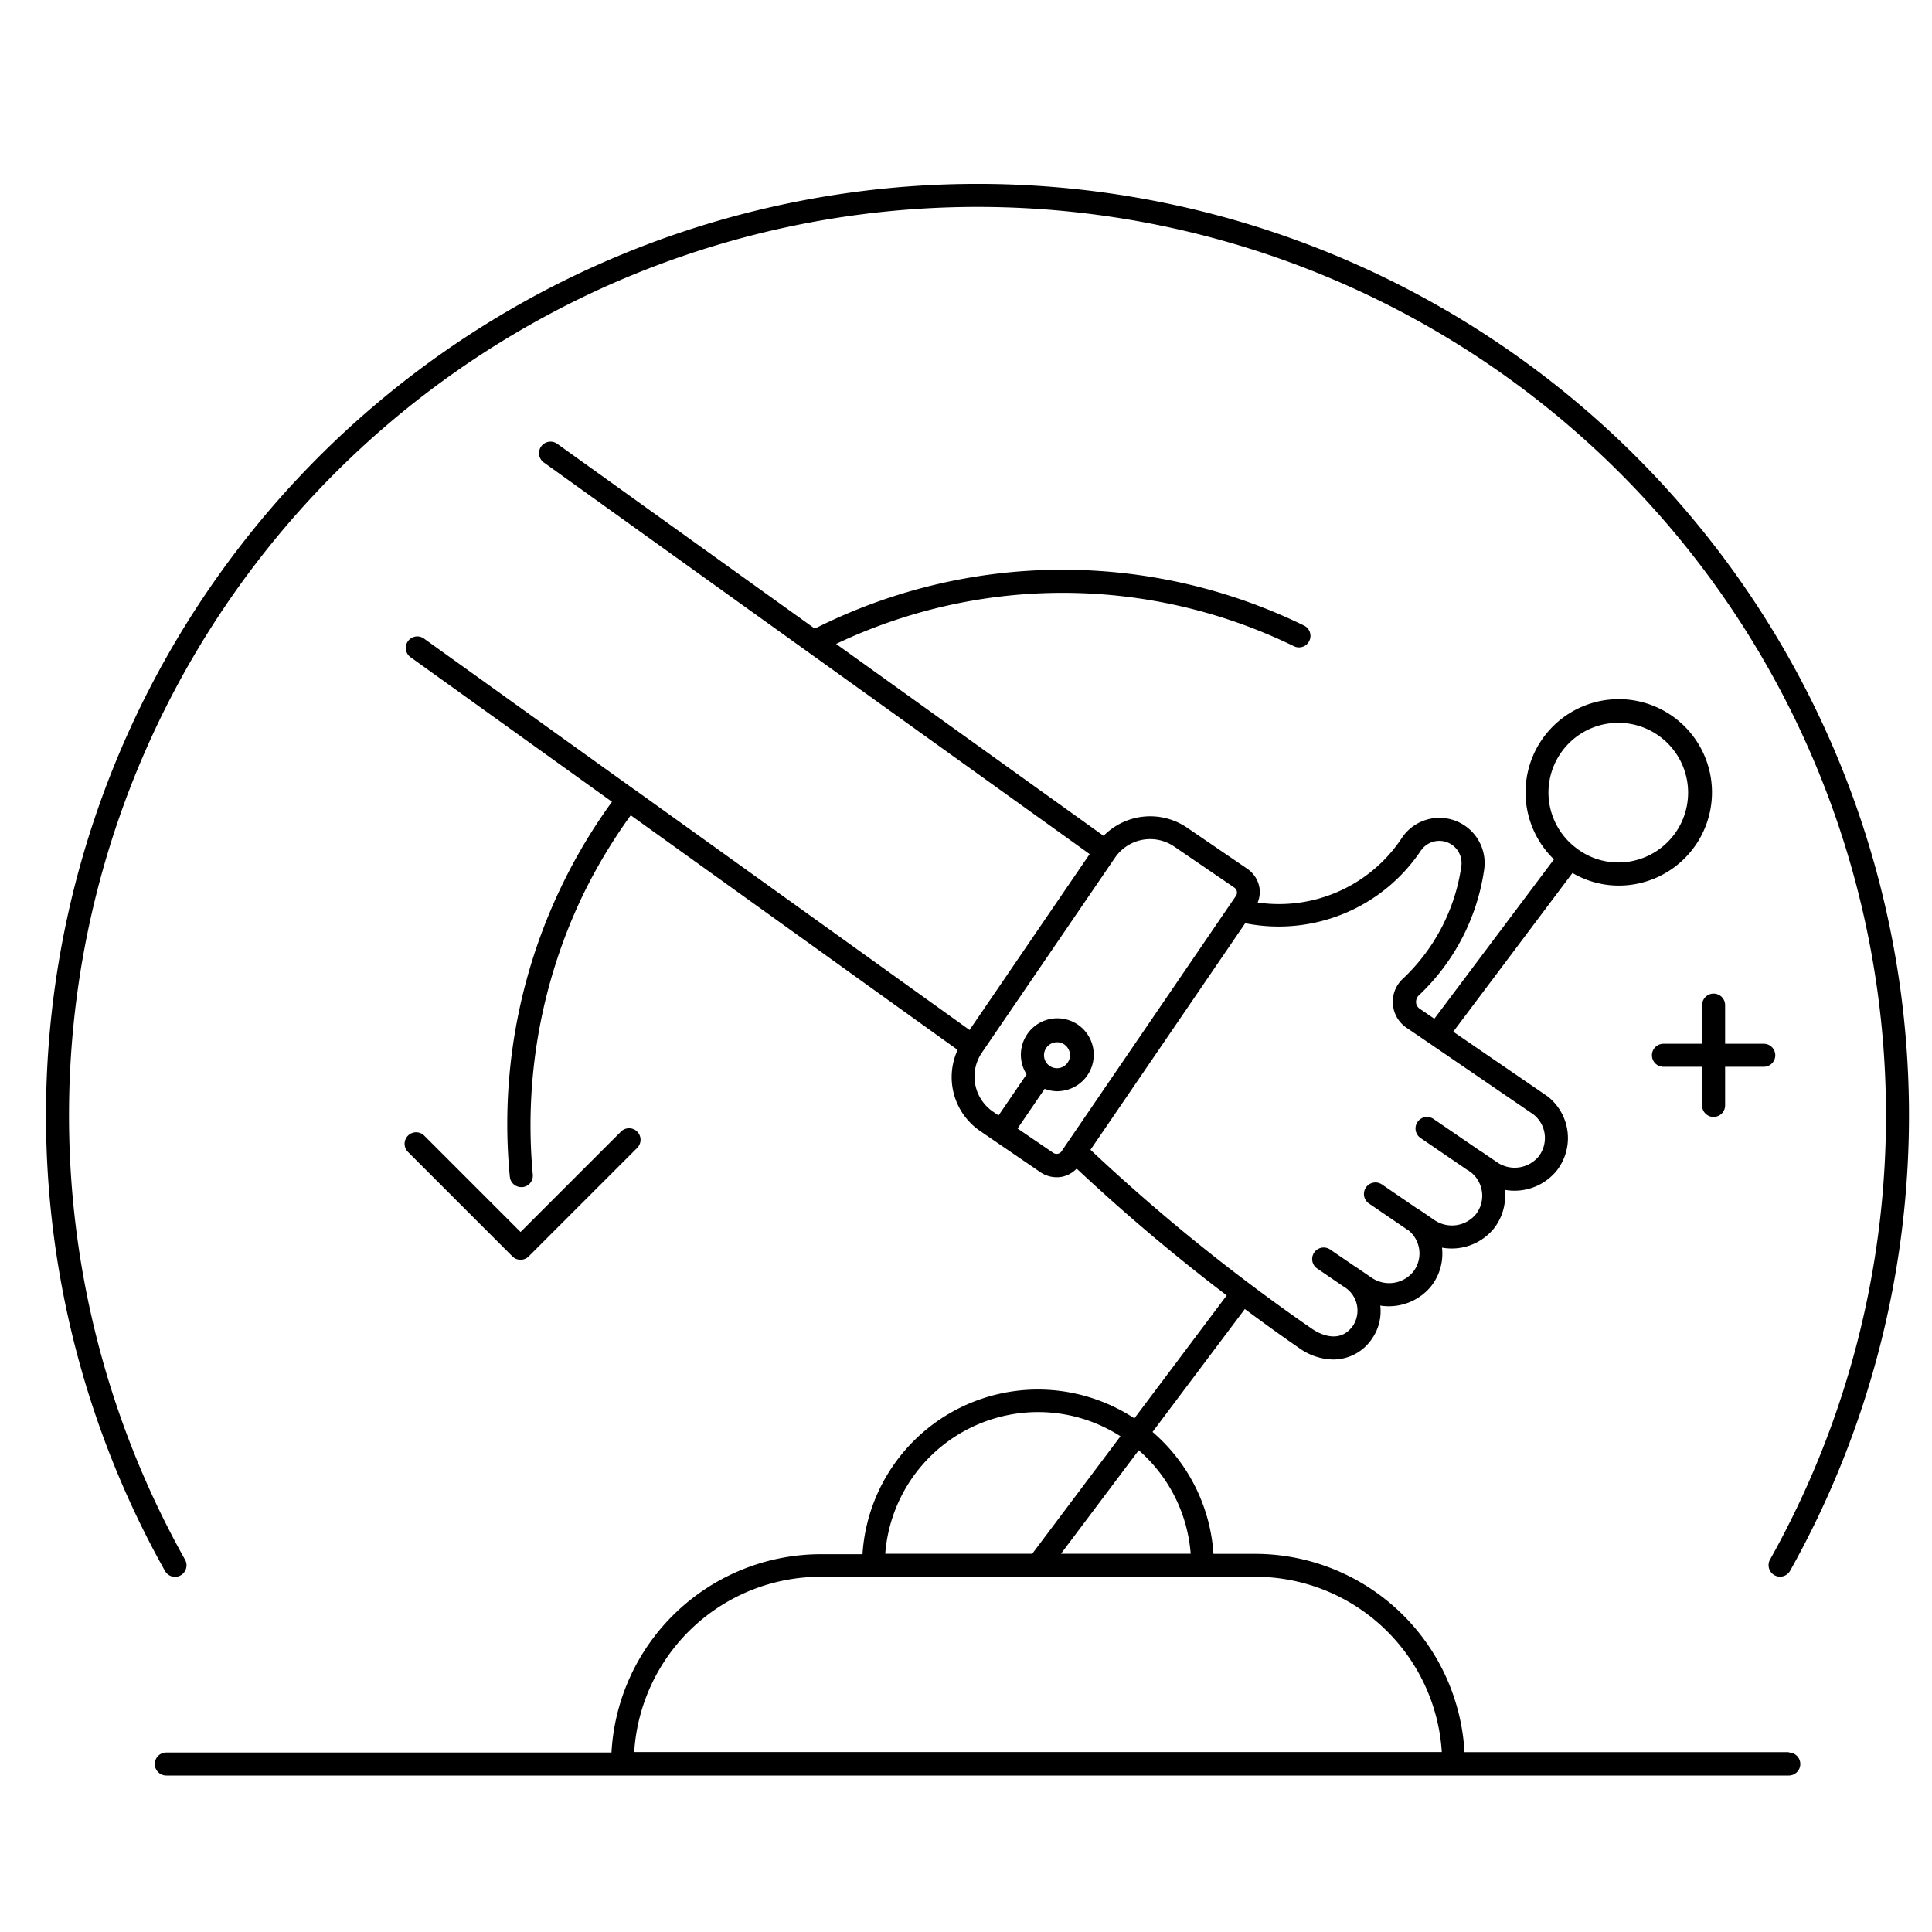 <svg xmlns="http://www.w3.org/2000/svg" xmlns:xlink="http://www.w3.org/1999/xlink" width="84" height="84" viewBox="0 0 84 84"><defs><clipPath id="b"><rect width="84" height="84"/></clipPath></defs><g id="a" clip-path="url(#b)"><g transform="translate(10344.274 -2950.919)"><path d="M256.5,374.1H242.4a9.125,9.125,0,0,0-9.1-8.622h-1.815a7.643,7.643,0,0,0-2.649-5.3l4.014-5.345c.807.6,1.606,1.177,2.378,1.709a2.606,2.606,0,0,0,1.461.486,2.025,2.025,0,0,0,1.7-.921,2.07,2.07,0,0,0,.348-1.424,2.374,2.374,0,0,0,2.206-.834,2.294,2.294,0,0,0,.479-1.685,2.369,2.369,0,0,0,2.252-.828,2.3,2.3,0,0,0,.477-1.685,2.366,2.366,0,0,0,2.251-.826,2.3,2.3,0,0,0-.391-3.239l-4.1-2.811,5.183-6.9a3.993,3.993,0,0,0,1.995.548,4.053,4.053,0,1,0-2.8-1.14l-5.2,6.928-.637-.435a.362.362,0,0,1-.154-.234.4.4,0,0,1,.1-.331,9.338,9.338,0,0,0,2.854-5.467,1.966,1.966,0,0,0-3.544-1.441,6.4,6.4,0,0,1-6.3,2.856,1.229,1.229,0,0,0,.075-.657,1.256,1.256,0,0,0-.529-.811l-2.613-1.784a2.844,2.844,0,0,0-3.634.353l-11.629-8.344a22.945,22.945,0,0,1,19.907.1.5.5,0,1,0,.436-.9,23.935,23.935,0,0,0-21.269.134l-11.192-8.03a.5.5,0,1,0-.582.813l11.431,8.2,12.293,8.82-5.222,7.647L206.318,332.25v0h0l-.007,0-9.133-6.554a.5.5,0,1,0-.582.812l8.738,6.271a23.821,23.821,0,0,0-4.442,16.3.5.5,0,0,0,.5.454l.047,0a.5.5,0,0,0,.452-.544,23.14,23.14,0,0,1,2.208-12.214,23.466,23.466,0,0,1,2.05-3.409l14.213,10.2a2.836,2.836,0,0,0,.983,3.53l.651.446,1.962,1.34a1.265,1.265,0,0,0,.948.2,1.244,1.244,0,0,0,.632-.354,83.122,83.122,0,0,0,6.524,5.513l-4.015,5.346a7.643,7.643,0,0,0-11.821,5.906h-1.814a9.125,9.125,0,0,0-9.1,8.622H185.956a.5.5,0,1,0,0,1H256.5a.5.5,0,0,0,0-1M246.05,332.382a3.036,3.036,0,1,1,3.036,3.036,3,3,0,0,1-1.8-.605c-.006,0-.009-.011-.015-.016l-.012-.005a3.025,3.025,0,0,1-1.209-2.41m-5.531,2.5a.967.967,0,0,1,1.741.714,8.334,8.334,0,0,1-2.548,4.884,1.439,1.439,0,0,0-.193.225,1.366,1.366,0,0,0,.363,1.9l1.03.7,4.485,3.067a1.307,1.307,0,0,1,.227,1.826,1.354,1.354,0,0,1-1.822.245l-.64-.437h0a.35.35,0,0,0-.045-.018c-.006-.005-.01-.013-.017-.018l-2.047-1.4a.5.5,0,1,0-.565.826l2.048,1.4c.012.009.027.006.039.012s.014.019.024.026l.072.047v0a1.308,1.308,0,0,1,.227,1.827,1.355,1.355,0,0,1-1.823.246l-.64-.438a.337.337,0,0,0-.04-.016l-1.585-1.083a.5.5,0,0,0-.564.827l1.687,1.152s.009,0,.013,0a1.3,1.3,0,0,1,.222,1.82,1.352,1.352,0,0,1-1.822.245l-.64-.437-.006,0-1.141-.778a.5.5,0,1,0-.564.826l1.145.782h0a1.206,1.206,0,0,1,.425,1.684c-.61.9-1.582.3-1.769.173-.888-.61-1.812-1.276-2.744-1.979a81.868,81.868,0,0,1-6.914-5.823l6.727-9.85a7.438,7.438,0,0,0,7.654-3.181m-15.634,13.094a.265.265,0,0,1-.369.069l-1.548-1.057,1.178-1.726a1.546,1.546,0,0,0,.532.106,1.64,1.64,0,0,0,.333-.035,1.584,1.584,0,1,0-1.65-.7l-1.22,1.787-.238-.163a1.848,1.848,0,0,1-.484-2.571l5.786-8.473a1.85,1.85,0,0,1,2.572-.484l2.613,1.784a.261.261,0,0,1,.069.368l-.231.337-7.16,10.485h0Zm-.51-3.7h0a.565.565,0,0,1,.187-1.026.612.612,0,0,1,.12-.013.565.565,0,1,1-.306,1.04m6.119,21.2h-5.64l3.381-4.5a6.643,6.643,0,0,1,2.259,4.5m-6.64-6.159a6.619,6.619,0,0,1,3.587,1.052l-3.836,5.107h-6.391a6.667,6.667,0,0,1,6.64-6.159m-9.448,7.159h18.9a8.132,8.132,0,0,1,8.106,7.622H206.3a8.13,8.13,0,0,1,8.106-7.622" transform="translate(-10523 2653)"/><path d="M201.359,352.691a.5.5,0,0,0,.354-.146l4.723-4.724a.5.5,0,0,0-.707-.707l-4.37,4.37-4.187-4.189a.5.5,0,0,0-.708.708l4.541,4.542a.5.5,0,0,0,.354.146" transform="translate(-10523 2653)"/><path d="M253.231,346.48a.5.5,0,0,0,.5-.5V344.3h1.681a.5.5,0,0,0,0-1h-1.681v-1.681a.5.5,0,0,0-1,0V343.3h-1.682a.5.5,0,0,0,0,1h1.682v1.682a.5.5,0,0,0,.5.5" transform="translate(-10523 2653)"/><path d="M186.581,366.412a.5.5,0,0,0,.19-.681,39.5,39.5,0,1,1,68.91,0,.5.5,0,0,0,.871.491,40.5,40.5,0,1,0-70.652,0,.5.5,0,0,0,.681.19" transform="translate(-10523 2653)"/></g></g></svg>